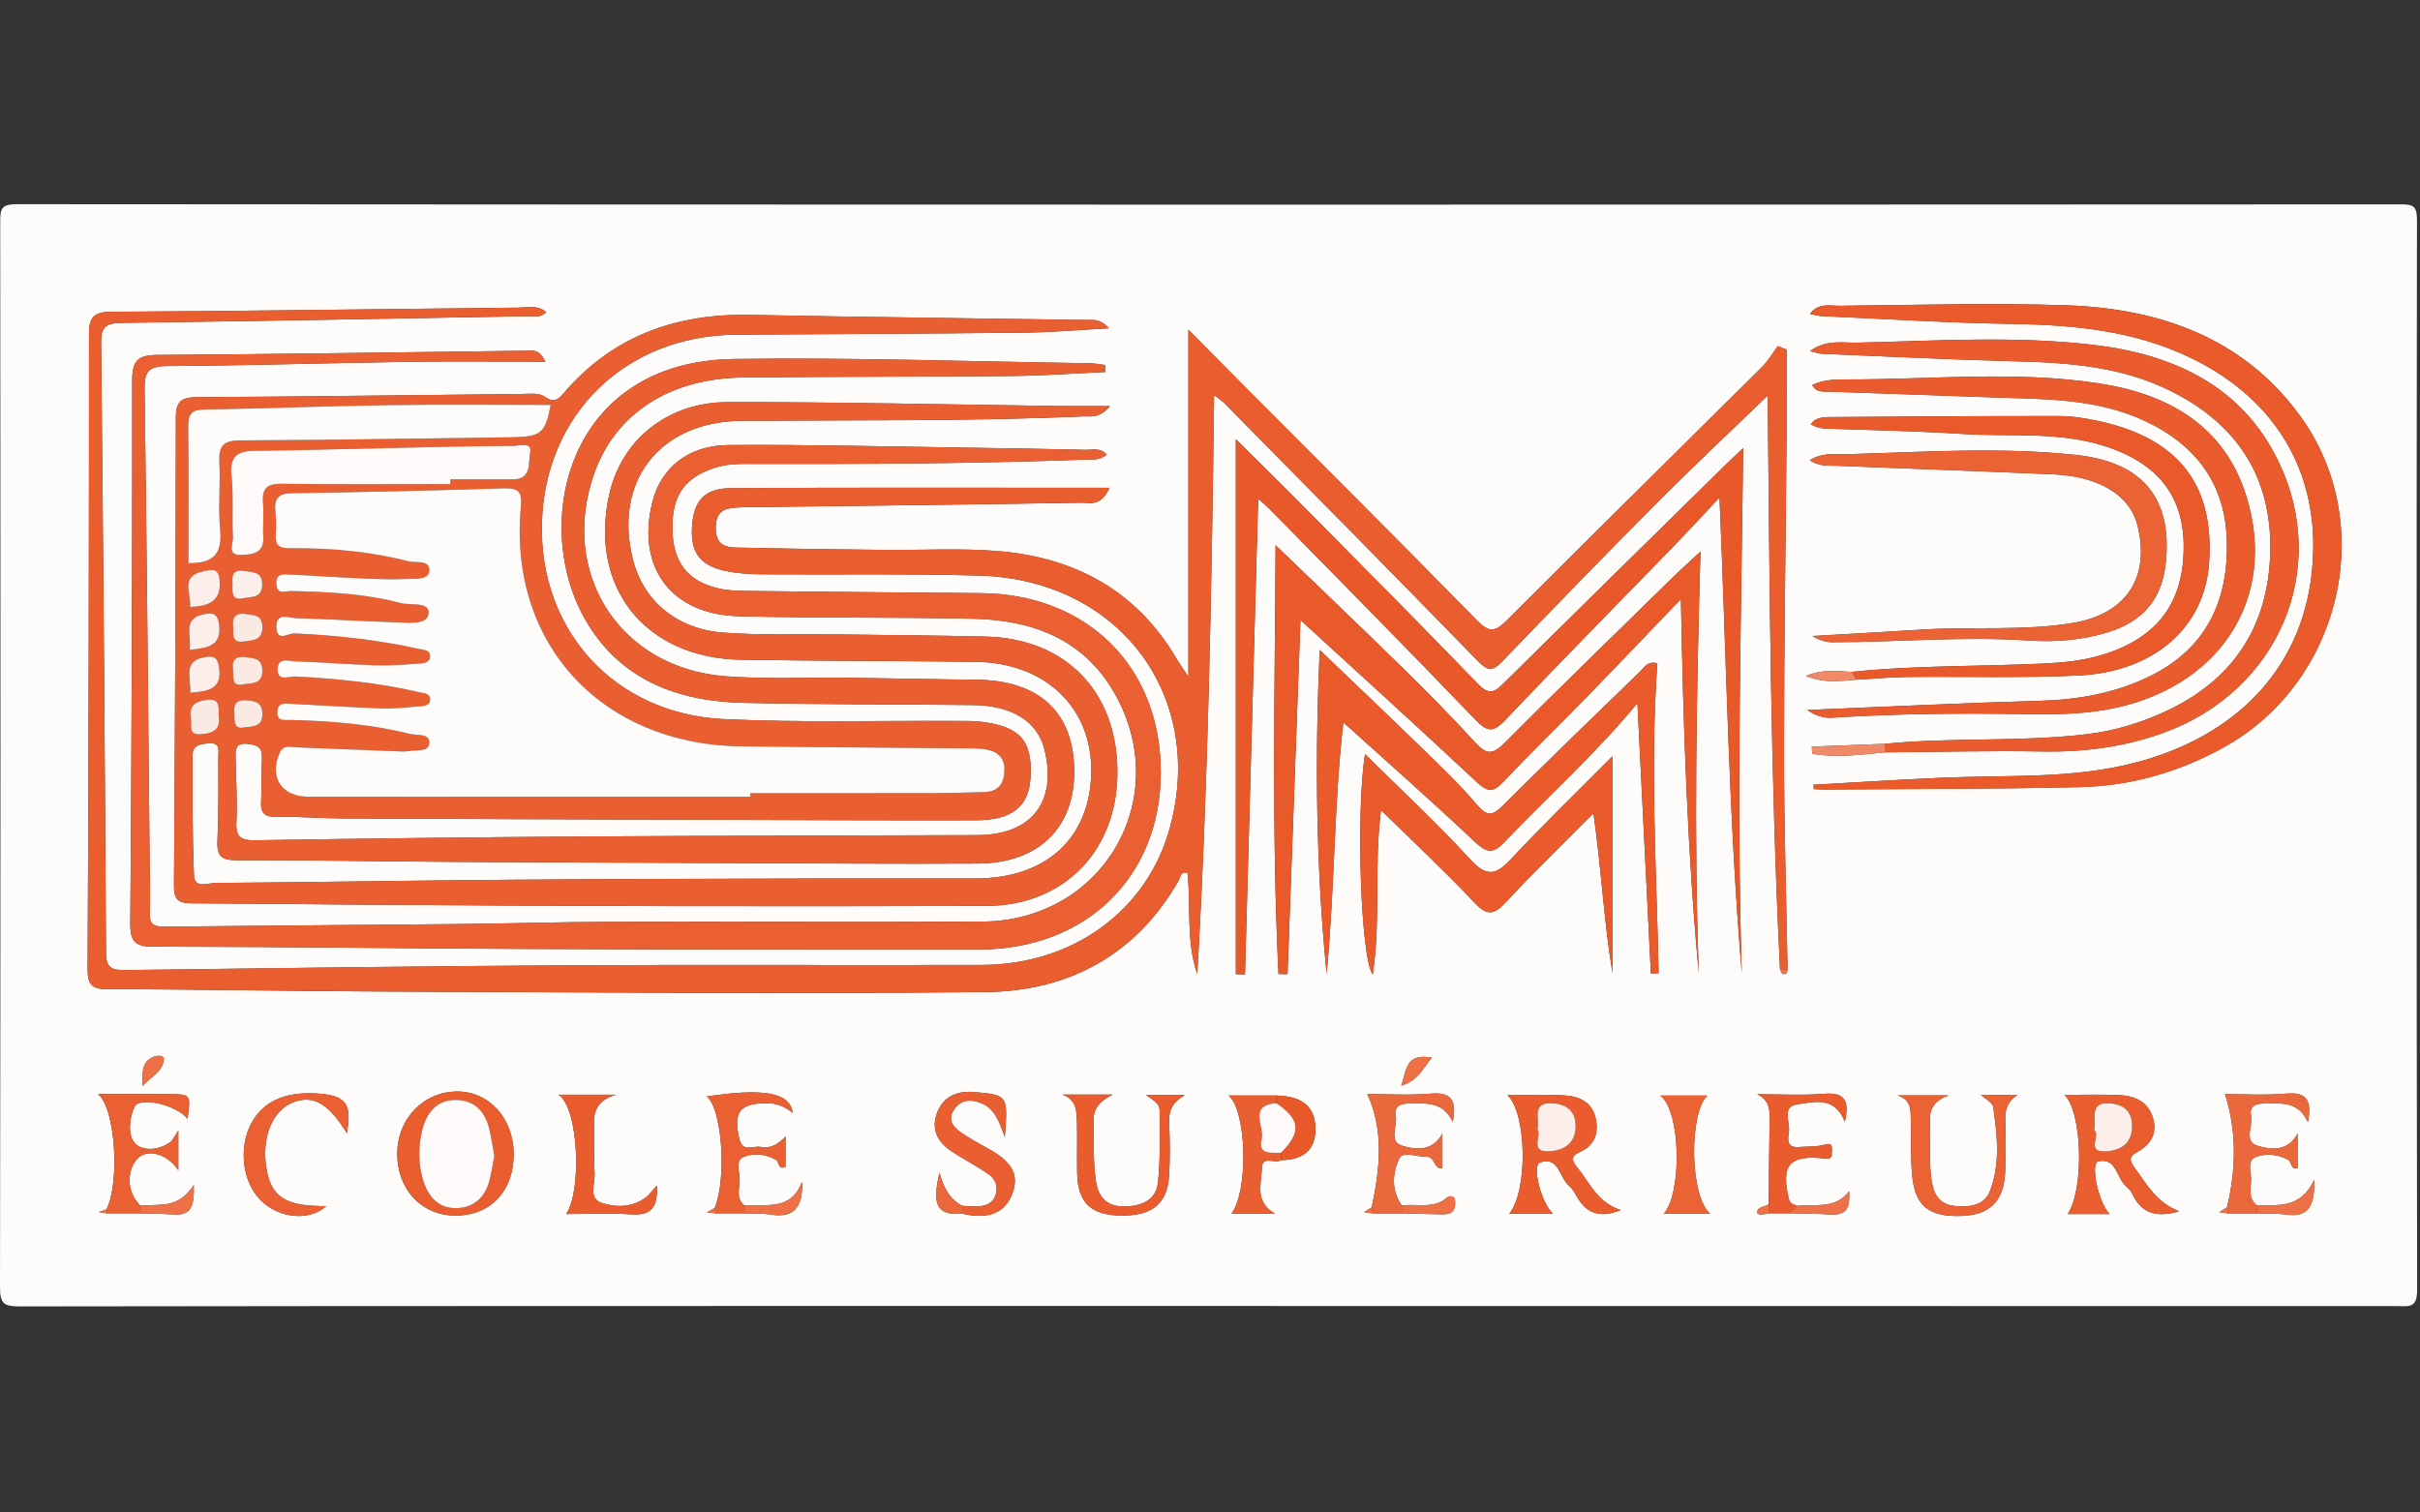 <?xml version="1.0" encoding="UTF-8"?>
<svg id="Calque_1" data-name="Calque 1" xmlns="http://www.w3.org/2000/svg" viewBox="0 0 1280 800">
  <rect x="0" y="0" width="1280" height="800" fill="#333333" stroke="none"/>
  <defs>
    <style>
      .cls-1 {
        fill: #fdfaf9;
      }

      .cls-1, .cls-2, .cls-3, .cls-4, .cls-5, .cls-6, .cls-7, .cls-8, .cls-9, .cls-10, .cls-11, .cls-12, .cls-13, .cls-14, .cls-15 {
        stroke-width: 0px;
      }

      .cls-2 {
        fill: #ea5f31;
      }

      .cls-3 {
        fill: #ea6032;
      }

      .cls-4 {
        fill: #fcefeb;
      }

      .cls-5 {
        fill: #fbe9e4;
      }

      .cls-6 {
        fill: #fefcfb;
      }

      .cls-7 {
        fill: #f08967;
      }

      .cls-8 {
        fill: #ed7047;
      }

      .cls-9 {
        fill: #ea5a2b;
      }

      .cls-10 {
        fill: #ea5c2d;
      }

      .cls-11 {
        fill: #ea5d2e;
      }

      .cls-12 {
        fill: #eb673c;
      }

      .cls-13 {
        fill: #e95929;
      }

      .cls-14 {
        fill: #e95828;
      }

      .cls-15 {
        fill: #eb6235;
      }
    </style>
  </defs>
  <path class="cls-6" d="m637.82,690.77c-209.08,0-418.17-.06-627.25.23-8.55.01-10.59-1.41-10.57-10.31C.34,492.95.29,305.2.12,117.46c0-6.77.33-9.46,8.79-9.46,420.3.3,840.6.29,1260.89.09,6.89,0,8.61,1.11,8.6,8.35-.26,188.59-.32,377.18.1,565.77.02,10.15-4.64,8.62-10.88,8.62-209.94-.07-419.87-.06-629.81-.06Zm37.21-111.32h-25.23c9.57,7.76,10.76,50.14,1.54,62.49h23.03c-11.08-6.36-7.1-15.98-6.91-24.22.16-6.79,6.98-1.94,10.13-4.08,11.59-.08,18.62-5.43,18.17-17.39-.48-12.87-9.51-16.46-20.73-16.8Zm270.94,62.3c7.54.19,15.1.21,22.63.63,9.38.52,9.79-5.24,9.48-12.35-7.39,9.91-17.99,6.52-27.24,7.84-1.92-.71-4.02-1.02-4.64-3.58-4.33-18.01.06-23.55,18.7-21.57,4.49.48,3.94-1.28,3.97-3.48.02-2.13.9-5.13-3.81-3.79-4.35,1.24-9.16.91-13.77,1.26-6.2.48-5.76-4.1-5.13-7.62.92-5.16-3.88-13.66,3.92-14.86,9-1.38,20.35-4.79,25.69,9.12,2.51-10.88.27-15.68-10.85-14.8-11.78.93-23.69.21-35.54.21,5.81,2.62,6.75,7.2,6.65,12.63-.29,15.19-.37,30.38-.53,45.57-2.11,1.48-6.32,1.3-5.99,4.4.17,1.64,4.05.94,6.3.39,3.39,0,6.77,0,10.16,0Zm-567.93-2.82c-1.37.77-2.74,1.54-4.11,2.31,1.55.18,3.11.36,4.66.54,5.06,0,10.12,0,15.18,0,4.63.19,9.34-.09,13.88.65,12.99,2.1,17.04-4.73,16.59-17.38-5.95,15.74-19.12,11.66-30.43,12.6-5.02-3.91-2.4-9.4-2.6-14.14-.17-3.94-2.32-9.72,2.08-11.56,5.34-2.23,11.63-1.56,17.15,1.47,1.84,1.01.91,5.62,5.06,3.77v-16.09c-3.75,4.06-7.9,6.59-13.23,5.53-3.9-.78-9.52,3.23-11.26-4.3-3.32-14.38.31-18.87,14.91-18.8,4.9.02,8.93,1.66,13.34,5.07-1.24-10.89-15.89-13.14-45.46-8.61,8.04,5.85,10.72,43.34,4.22,58.95Zm130.85-1.12c-5.91-3.23-9.56-8.4-11.99-17.57-3.11,13.97-3.51,23.12,12,21.7,11.42,2.66,22.03,1.41,26.6-10.7,4.84-12.84-4.48-19.17-14.29-24.51-4.08-2.22-8.11-4.57-12-7.11-4.57-2.97-8.37-6.9-4.76-12.5,3.36-5.21,8.43-6.11,14.51-3.65,6.67,2.69,9.26,8.6,12.5,17.96,1.72-21.98,1.74-22.19-15.91-23.81-8.64-.79-16.28,1.9-19.74,10.56-3.47,8.69-.19,15.74,7.42,20.72,6.37,4.16,13.13,7.73,19.42,12,3.73,2.53,5.48,6.41,3.96,11.1-1.37,4.25-4.84,5.74-8.82,6.05-2.94.23-5.92-.15-8.88-.26Zm217.26,4.01c5.09,0,10.17,0,15.26,0,7.16.16,14.33.34,21.49.48,3.18.06,6.05-.64,6.65-4.3.25-1.53.28-3.97-.61-4.63-2.64-1.97-4.32,1.02-6.37,2.07-6.76,3.47-14.11,1.27-21.13,2.17-5.66-8.01-4.98-17.17-1.31-24.88,1.91-4.02,9.41-.76,14.38-.91,4.69-.15,3.68,6.76,8.42,6.11v-18.4c-5.17,9.66-14.17,8.65-21.3,6.49-7.38-2.23-2.36-10.25-3.39-15.6-.91-4.73,1.66-6.72,6.57-6.73,8.92-.02,18.18-1.58,23.56,9.68,2.28-11.6-.85-15.78-11.56-14.91-11.81.96-23.76.22-33.6.22,9.01,19.69,6.54,39.73,2.35,59.9-1.36.86-2.71,1.72-4.07,2.59,1.56.22,3.11.44,4.67.65Zm467.65,0c5.08.17,10.22-.09,15.23.6,11.76,1.63,15.34-4.17,15.07-18.41-7.63,15.87-19.51,13.07-30.28,13.59-5.06-3.77-3.14-9.28-3.18-14.09-.04-3.96-2.26-9.69,2.43-11.5,5.43-2.09,11.76-1.57,17.24,1.48,1.9,1.06,1.04,5.46,4.99,4.28v-18.26c-5.15,9.77-14.21,8.65-21.31,6.49-7.33-2.23-2.35-10.26-3.36-15.62-.91-4.77,1.73-6.7,6.61-6.69,8.89.02,18.2-1.67,23.46,9.83,2.22-11.56-.6-15.99-11.45-15.07-11.81.99-23.77.23-32.42.23,6.37,19.79,5.86,39.69,1.11,59.9-1.36.86-2.71,1.72-4.07,2.59,1.56.22,3.11.44,4.67.65,5.09,0,10.17,0,15.26,0Zm-1119.51-.05c5.88.19,11.78.22,17.65.59,9.02.58,10.94-4.15,10.56-15.61-8.35,13.19-18.9,9.79-28.19,11.03-7.93-7.76-6.91-19.15-1.84-24.73,5.18-5.7,15.8-3.1,21.84,5.9v-20.95c-2.01,2.92-2.8,5.02-4.33,6.13-6.07,4.44-14.73,4.85-18.62.56-3.9-4.3-3.05-13.38-.18-19.33,2.75-5.68,23.14-.61,28,6.48,1.75-13,1.75-13.06-9.7-13.11-12.26-.06-24.52-.01-37.64-.01,9.25,7.35,11.63,46.53,4.52,60.93-1.39.48-2.78.96-4.17,1.44,1.45.23,2.9.45,4.35.68,5.91,0,11.82,0,17.73,0Zm905.08-286.38c-7.18-.27-14.49-1.79-24.24,2.15,10.59,4.12,18.69,2.55,26.7,1.99,8.9-.51,17.81-1.36,26.72-1.46,30.2-.32,60.45.61,90.59-.77,40.31-1.85,66.88-25.5,69.29-59.41,2.96-41.58-16.21-66.2-58.9-75.28-6.61-1.41-13.44-2.53-20.18-2.54-39.99-.06-79.98.2-119.97.53-3.95.03-8.45-.41-11.59,3.75,3.92,2.63,8.2,2.33,12.42,2.48,22.52.81,45.06,1.19,67.53,2.68,24.52,1.63,49.4-1.38,73.51,5.82,29.16,8.71,43.59,26.09,43.77,53.35.2,30.13-13.97,48.97-43.56,57.83-9.83,2.94-19.94,3.95-30.18,4.44-33.96,1.63-68.03.88-101.9,4.43Zm17.78,38.02c-12.95.5-25.89,1-38.84,1.49.08,1.27.15,2.55.23,3.82,12.84,2.18,25.73.47,38.62-.78,27.66-.21,55.33-.95,82.98-.46,21.98.39,43.32-2.37,63.88-9.76,60.91-21.89,88.7-86.26,61.19-143.5-19.42-40.41-56.06-56.89-97.88-61.81-41.43-4.88-83.31-2.12-124.98-1.17-7.72.18-16.37-1.85-24.96,4.48,3.26.74,4.79,1.34,6.34,1.4,34.41,1.41,68.82,3.12,103.25,4.01,27.82.72,55.12,2.83,80.67,15.42,35.61,17.54,54.04,45.86,53.15,85.3-.9,39.6-19.8,68.33-56.4,84.89-12.84,5.81-26.21,9.87-40.27,11.56-35.54,4.28-71.42,1.57-106.99,5.1Zm-55.65,119.19c.45.87.74,2.31,1.4,2.51,1.9.57,2.54-.78,2.58-2.48-.67-38.09-1.88-76.19-1.88-114.28,0-55.93.91-111.86,1.37-167.79.12-15.21.02-30.42.02-45.63-1.54-.62-3.09-1.24-4.63-1.86-2.79,3.72-5.18,7.86-8.45,11.11-44.9,44.62-90.04,88.99-134.76,133.78-6.04,6.05-9.24,7.05-15.77.38-39.53-40.37-79.58-80.25-119.44-120.3-10.33-10.38-20.63-20.78-33.37-33.62v183.56c-3.33-5.07-4.99-7.36-6.41-9.79-21.13-35.87-53.78-53.34-94.27-56.69-19.89-1.64-40.01-.41-60.02-.63-24.68-.27-49.36-.57-74.04-1.16-6.96-.17-15.19.98-15.28-10.31-.1-11.86,8.33-10.7,15.92-11.15,1.27-.08,2.56,0,3.83-.01,57.89-.72,115.79-1.37,173.68-2.33,4.25-.07,10.1,2.39,14.9-7.88-68.27,0-134.19-.21-200.11.17-13.89.08-19.56,6.41-20.65,19.22-1.22,14.45,3.75,21.69,17.86,24.62,6.19,1.29,12.65,1.69,19,1.74,38.33.29,76.69-.39,115,.67,73.94,2.04,119.96,63.47,100.77,133.47-11.95,43.61-51.02,72.34-99.42,72.49-73.27.22-146.54-.23-219.8.19-77.91.45-155.81,1.51-233.72,2.52-6.89.09-9.69-1.46-9.74-9.02-.63-107.64-1.46-215.28-2.59-322.91-.09-8.73,3.06-10.32,11.01-10.42,71.5-.92,142.99-2.23,214.48-3.52,3.1-.06,6.6,1.25,9.97-2.14-4.55-3.89-9.79-2.44-14.44-2.39-71.95.73-143.89,1.84-215.83,2.21-10.36.05-11.61,4.03-11.61,12.76.02,111.49-.16,222.97-.72,334.46-.05,9,2.29,11.07,11.15,11.08,48.53.02,97.07,1.05,145.6,1.23,106.06.4,212.12,1.37,318.17.28,43.91-.45,79.58-19.54,102.13-58.93,1.05-1.84,1.07-5.45,4.72-3.94,1.88,17.85-.85,35.93,5.16,53.38,5.79-101.52,7.6-203.05,8.9-306.29,2.99,2.35,4.38,3.22,5.49,4.34,44.74,45.37,89.58,90.65,134.01,136.33,5.21,5.35,7.73,5.59,12.8.31,27.38-28.46,54.89-56.82,82.76-84.81,18.71-18.79,38.08-36.91,57.74-55.89,1.04,101.33,1.49,202.42,6.52,303.4Zm-356.82-315.87c-.01-1.22-.03-2.44-.04-3.66-2.89-.33-5.78-.9-8.68-.94-62.57-.9-125.17-3.11-187.72-2.25-89,1.22-107.25,87.77-78.82,137.63,18.2,31.92,48.69,43.5,83.83,44.26,40.44.88,80.9.77,121.36,1.15,20.68.2,34.22,8.69,37.86,23.56,6.76,27.62-6.76,45.11-35.33,45.24-68.57.31-137.14.28-205.71.72-58.75.38-117.5,1.08-176.25,2.02-7.65.12-10.54-1.52-10.14-9.63.56-11.4-.23-22.86-.44-34.3-.07-4.07.04-7.68,6-7.11,4.83.46,8.22,1.46,7.97,7.31-.33,7.62-.05,15.26-.46,22.88-.3,5.62.97,8.48,7.55,8.39,11.89-.16,23.8.85,35.7.91,63.03.31,126.07.49,189.1.68,48.56.15,97.12.41,145.67.29,19.4-.05,28.16-7.42,28.97-22.94,1.02-19.37-5.79-26.89-26.76-29.23-4.21-.47-8.5-.33-12.76-.36-40.88-.23-81.83.95-122.63-.98-58-2.74-97.93-47-96.31-103.95,1.64-57.56,44.56-99.04,102.78-99.39,51.1-.3,102.2-.53,153.3-1.1,13.98-.16,27.94-1.43,43.83-2.29-4.9-5.44-8.91-4.32-12.42-4.38-59.17-.94-118.34-1.53-177.5-2.7-39.25-.78-72.76,11.26-98.59,41.53-3.26,3.83-5.37,4.95-10.19,1.6-2.99-2.08-8.2-1.32-12.4-1.28-57.04.56-114.09,1.37-171.13,1.68-8.09.04-11.28,1.95-11.29,10.53-.09,82.65-.45,165.31-1.01,247.96-.05,7.31,2.32,9.18,9.41,9.22,26.38.14,52.78.4,79.15.62,113.72.93,227.45,1.12,341.17.76,41.41-.13,69.24-29.63,69.28-70.65.04-42.44-27.17-70.75-69.4-71.8-26.38-.65-52.77-.81-79.16-1.16-20.01-.26-40.09.54-60.01-.97-24.47-1.85-41.94-16.77-47.49-37.88-10.95-41.68,13.64-73.86,57.47-74.15,60.03-.39,120.06.28,180.05-2.3,4.23-.18,9.08,1.2,14.66-5.49-10.43,0-18.3.09-26.16-.01-58.73-.75-117.46-2.17-176.19-2.06-31.83.06-55.97,20.01-62.43,48.35-11.24,49.25,18.62,87.12,69.7,87.9,41.3.63,82.61.65,123.91,1.1,37.08.41,61.94,24.41,61.21,58.81-.74,34.49-23.8,55.68-60.84,55.77-27.69.07-55.38-.06-83.06.03-54.94.17-109.88.25-164.82.68-51.51.4-103.02,1.3-154.53,1.69-3.92.03-11.05,3.19-11.34-3.98-.88-21.16-.8-42.36-.79-63.54,0-5.84,5.01-6.15,9.3-6.35,5.52-.25,4.37,4.12,4.37,7.21,0,14.83.21,29.69-.47,44.5-.35,7.72,1.85,10.1,9.87,10.09,36.61-.08,73.22.65,109.83.88,51.11.32,102.21.48,153.32.66,43.02.15,86.04.53,129.06.27,32.24-.19,51.24-18.82,51.09-49-.15-30.87-18.4-47.89-51.45-48.23-22.55-.23-45.1-.77-67.65-1.05-21.71-.27-43.52.82-65.13-.78-56.38-4.17-88.62-54.98-69.4-108,11.28-31.1,39.79-49.62,78.38-50.04,47.69-.52,95.4-.34,143.09-.81,16.22-.16,32.44-1.37,48.66-2.1Zm-296.28-5.43c-3.19-7.12-7.22-5.81-10.77-5.77-64.69.74-129.39,1.85-194.08,2.21-10.46.06-13.63,2.71-13.63,13.42.08,95.78-.27,191.56-1.01,287.33-.07,9.58,2.65,12.19,11.93,12.21,37.45.1,74.91.26,112.37.63,108.16,1.07,216.32.84,324.49.89,56.67.03,95.98-38.25,96.25-93.17.27-56.03-38.59-94.87-95.31-95.32-41.29-.33-82.57-.69-123.86-1.15-5.08-.06-10.31-.24-15.2-1.45-16.3-4.02-23.74-14.1-23.94-31.44-.2-17.85,6.5-27.17,22.69-32.35,6.68-2.14,13.43-1.98,20.22-1.96,57.89.13,115.78-.14,173.64-2.22,4.33-.16,9.02.74,13.26-2.66-3.72-4-7.68-2.47-11.15-2.56-21.7-.52-43.4-.89-65.1-1.19-41.28-.57-82.57-1.66-123.84-1.35-21.56.16-35.97,12.25-40.41,30.47-8.37,34.34,10.06,59.18,45.92,60.08,41.28,1.04,82.6.42,123.89,1.32,30.93.67,57.96,10.49,74.37,38.77,32.25,55.54-5.36,121.1-69.67,121.42-65.58.32-131.17-.05-196.76.13-26.38.07-52.75.91-79.13,1.17-52.36.52-104.73.82-157.09,1.39-5.58.06-7.59-1.9-7.33-7.37.32-6.77.13-13.56.06-20.34-.84-85.58-1.55-171.15-2.75-256.72-.13-9.43,2.34-12.05,11.98-12.11,42.55-.25,85.09-1.61,127.63-2.23,24.1-.35,48.2-.06,72.3-.06Zm632.88,323.28c-2.89-91.55-.35-183.14.73-277.59-4.93,4.69-7.39,6.95-9.77,9.3-38.78,38.13-77.58,76.23-116.26,114.45-4.61,4.55-7.7,7.79-14.03,1.24-30.98-32.08-62.45-63.7-93.81-95.41-11.38-11.51-22.97-22.82-34.47-34.23v282.94c1.61.02,3.22.04,4.84.06,2.31-83.32,4.62-166.64,6.98-251.54,2.77,2.47,4.35,3.72,5.75,5.15,36.29,36.99,72.77,73.8,108.64,111.19,6.42,6.69,9.49,7.94,16.42.6,29.17-30.86,59.06-61.04,88.61-91.53,8.31-8.58,16.39-17.37,24.58-26.07,3.71,85.15,4.75,168.34,11.79,251.44Zm-21.86-222.83c-6.9,6.42-10.97,10.03-14.85,13.84-29.74,29.14-59.63,58.13-89.02,87.61-6.03,6.05-9.42,5.9-15.03-.22-12.33-13.46-25.15-26.49-38.18-39.28-22.27-21.84-44.85-43.35-67.65-65.34-.35,75.41-2.16,151.15,1.54,226.81,1.59.03,3.19.06,4.78.09,2.37-64.88,4.74-129.75,6.84-187.31,29.38,26.9,61.53,56,93.17,85.63,5.72,5.35,8.69,5.73,14.12-.03,14.55-15.45,29.83-30.21,44.64-45.42,15.77-16.2,31.34-32.6,49.3-51.31,1.26,68.41,3.41,133.25,9.46,197.95-2.62-72.98-1.29-145.92.88-223.03Zm59.85,123.32c.02.76.04,1.51.05,2.27,1.85.09,3.69.27,5.54.25,45.1-.35,90.21-.23,135.29-1.27,27.16-.63,52.92-8.08,76.68-21.4,61.71-34.58,81.23-118.06,39.68-175.05-30.06-41.23-74.27-56.71-123.43-58.39-39.97-1.37-80.04-.13-120.06.25-5.14.05-11.23-1.72-15.7,4.29,2.47.46,4.48,1.09,6.51,1.18,33.56,1.48,67.11,3.6,100.69,4.13,32.65.51,64.48,3.54,94.36,18,47.14,22.81,70.12,64.56,63.58,116.08-6.17,48.66-39.71,83.91-92.59,97.86-33.38,8.81-67.54,6.61-101.47,8.04-23.06.98-46.09,2.48-69.13,3.75Zm-93.2-43.15c2.5,50.33,4.81,96.68,7.12,143.03,1.37-.07,2.73-.15,4.1-.22-1.12-54.73-4.58-109.45-.68-163.93-5.35-1.2-6.71,2.04-8.65,3.92-24.37,23.63-48.81,47.2-72.84,71.17-5.35,5.33-8.29,6.44-13.8-.07-8.74-10.33-18.6-19.77-28.32-29.24-18.1-17.63-36.44-35.02-54.99-52.8-2.51,56.89-2.05,114.09,3.69,171.3,4.33-46.31,4.03-92.85,8.84-133,21.87,19.75,46.07,41.04,69.5,63.14,6.42,6.05,9.65,6.52,15.86,0,22.47-23.62,46.92-45.33,70.17-73.29Zm89.84,3.6c7.75,5.27,12.56,4.1,16.96,3.84,31.89-1.87,63.8-2.16,95.72-1.68,15.35.23,30.59.35,45.79-2.37,58.87-10.55,90.5-57.96,73.94-112.32-11.59-38.06-41.8-54.63-78.14-60.22-43.9-6.75-88.36-2.02-132.57-2.08-6.4,0-12.93-.05-19.11,2.96,2.31,4.05,5.52,3.38,8.39,3.48,28.06,1.01,56.12,1.9,84.18,2.97,28.41,1.09,57.12.08,83.81,12.71,27.07,12.81,42.33,33.67,42.98,63.7.68,31.19-10.77,56.19-40.09,70.84-18.61,9.3-38.42,12.76-59.17,13.34-39.77,1.11-79.52,3.08-122.68,4.83Zm1.27-132.07c5.4,3.41,9.74,2.74,13.92,2.9,38.26,1.51,76.52,2.87,114.77,4.52,24.4,1.05,40.62,11.03,44.66,26.9,6.91,27.15-5.58,46.86-33.75,51.65-26.12,4.44-52.68,1.9-79,3.52-19.71,1.21-39.44,2.31-59.15,3.46,3.7,2.36,7.4,3.31,11.1,3.3,34.42-.1,68.79-3.22,103.25-.92,14.06.94,28.09-.15,41.69-4.29,19.17-5.82,29.07-17.91,30.95-37.53,3.19-33.25-12.15-52.53-47.42-56.32-40.71-4.38-81.62-1.46-122.44-.38-5.66.15-11.77-1.04-18.58,3.19Zm-226.73,185.02c17.64,17.33,34.1,32.62,49.42,48.95,6.82,7.26,10.41,6.44,16.68-.31,14.54-15.64,29.93-30.5,46.26-46.97,4.26,30.01,5.55,57.42,10.06,84.53v-114.67c-19.76,19.91-37.14,36.68-53.59,54.31-7.89,8.45-12.81,9.85-21.53.35-17.63-19.2-36.79-37-55.75-55.8-4.81,29.76-2.4,107.77,4.05,116.6,4.41-28.75.56-57.18,4.4-86.99Zm361.45,150.64c9.41,8.52,10.61,49.8,1.77,63.04,3.62,0,7.01,0,10.4,0,3.69,0,7.37,0,11.81,0-6.2-6.19-10.33-26.95-6.06-27.9,9.83-2.18,9.65,9.31,15.1,13.58,1.29,1.01,2.36,2.51,3.09,4,4.77,9.77,12.34,12.43,24.55,8.85-12.07-4.72-17-14.16-23.16-22.53-2.61-3.55-4.14-5.99,1.04-8.83,6.91-3.78,10.77-9.68,8.35-17.88-2.71-9.2-10.19-11.95-18.75-12.26-9.31-.34-18.64-.08-28.14-.08Zm-270.53,62.86c-6.61-6.51-11.1-25.63-6.84-27.1,10.14-3.5,10.24,8.25,15.52,12.47,1.59,1.27,2.7,3.27,3.72,5.11,4.85,8.76,11.62,12.37,23.46,7.59-12.3-4-16.3-14.26-22.79-22.31-2.69-3.34-4.42-5.92,1.29-8.45,7.63-3.38,10.03-9.93,8.26-17.86-1.88-8.44-8.65-11.48-16.08-12-10.12-.72-20.32-.18-30.57-.18,10.24,9.67,10.9,50.57.95,62.74h23.07Zm-549.68-31.21c.12-19.17-13.07-33.7-30.34-33.42-17.74.29-31.38,14.82-31.23,33.26.15,18.58,12.78,32.08,30.28,32.35,18.65.29,31.17-12.58,31.29-32.19Zm795.37-31.6h-19.25c2.56,2.37,6.09,4.05,6.41,6.19,2.22,15.06,3.89,30.5-1.82,44.96-2.91,7.36-11.07,8.42-18.73,7.53-7.56-.88-10.65-5.6-11.88-12.67-1.76-10.12-.43-20.26-1.03-30.37-.39-6.53.67-12.17,9.97-15.42h-27.05c7.48,2.33,6.92,8.18,7.01,13.77.16,9.71-.2,19.49.77,29.13,1.58,15.76,9.04,21.42,25.84,20.88,14.9-.48,22.47-7.62,23.26-22.79.48-9.28.35-18.61.06-27.91-.17-5.58,1.2-9.89,6.44-13.3Zm-505.16-.2c7.75,2.75,7.56,9.15,7.72,15.02.25,8.88-.09,17.77.12,26.66.36,15.46,7.2,22.03,22.88,22.32,16.62.3,24.86-6.23,25.74-21.24.54-9.28.47-18.63,0-27.92-.31-6.17,1.68-10.79,8.25-14.55h-20.44c3.16,2.38,7.17,3.89,7.18,8.22.01,12.67.47,25.43-.86,37.99-1.01,9.61-9.19,12.63-17.91,12.7-9.05.07-13.7-4.81-15-13.88-1.51-10.56-.93-21.1-1.17-31.65-.14-6.09,3.06-10.15,10.11-13.66h-26.62Zm-378.42,20.44c1.84-11.9,2.04-19.2-12.42-20.72-15.55-1.63-29.15,1.28-36.87,13.3-7.65,11.93-6.92,29.76,1.66,40.58,9.19,11.59,27.08,14.2,36.7,5.36-21.03.25-28.99-4.61-31.55-19.29-2.95-16.89,3.05-31.65,14.55-35.78,10.21-3.66,18.22.77,27.93,16.54Zm111.95-20.37c10.7,7.03,12.39,51.13,4,63.12,11.63,0,23.15-.6,34.58.17,10.91.74,13.96-4.36,13.43-15.24-2.55,2.76-4,4.89-5.96,6.35-7.11,5.31-15.66,5.31-23.17,2.85-7.37-2.42-3.42-10.3-3.82-15.74-.59-8,.17-16.09-.25-24.11-.39-7.55.49-14.06,11.54-17.4h-30.35Zm609.14,62.97c-11.13-9.53-11.08-53.99-1.46-62.52h-24.93c10.89,8.27,11.6,51.36,1.82,62.52h24.57Zm-147.24-82.61c-14.13-2.42-13.27,6.67-16.17,14.87,8.68-2.65,11.21-8.77,16.17-14.87Zm-681.9,15.02c4.22-4.69,10.63-7.55,11.25-14.17.2-2.15-3.55-1.98-5.15-1.39-7.35,2.73-6.01,9.5-6.11,15.56Z"/>
  <path class="cls-2" d="m584.68,196.74c-16.22.73-32.43,1.94-48.66,2.1-47.7.47-95.4.29-143.09.81-38.59.42-67.1,18.94-78.38,50.04-19.23,53.02,13.02,103.83,69.4,108,21.61,1.6,43.41.51,65.13.78,22.55.28,45.1.82,67.65,1.05,33.04.33,51.3,17.36,51.45,48.23.15,30.18-18.85,48.81-51.09,49-43.02.26-86.04-.12-129.06-.27-51.11-.18-102.21-.34-153.32-.66-36.61-.23-73.22-.96-109.83-.88-8.02.02-10.23-2.36-9.87-10.09.68-14.81.47-29.66.47-44.5,0-3.08,1.15-7.46-4.37-7.21-4.29.2-9.29.51-9.3,6.35,0,21.18-.09,42.38.79,63.54.3,7.18,7.43,4.01,11.34,3.98,51.51-.39,103.02-1.29,154.53-1.69,54.94-.43,109.88-.51,164.82-.68,27.69-.08,55.38.04,83.06-.03,37.04-.09,60.1-21.28,60.84-55.77.74-34.4-24.13-58.4-61.21-58.81-41.3-.46-82.61-.47-123.91-1.1-51.09-.78-80.95-38.66-69.7-87.9,6.47-28.34,30.6-48.29,62.43-48.35,58.73-.11,117.46,1.31,176.19,2.06,7.87.1,15.73.01,26.16.01-5.59,6.69-10.43,5.31-14.66,5.49-59.99,2.58-120.03,1.91-180.05,2.3-43.83.29-68.41,32.47-57.47,74.15,5.54,21.11,23.01,36.03,47.49,37.88,19.91,1.51,40,.7,60.01.97,26.39.35,52.78.5,79.16,1.16,42.23,1.05,69.44,29.37,69.4,71.8-.04,41.02-27.87,70.52-69.28,70.65-113.72.36-227.45.17-341.17-.76-26.37-.22-52.77-.48-79.15-.62-7.09-.04-9.46-1.91-9.41-9.22.57-82.65.92-165.3,1.01-247.96,0-8.58,3.2-10.48,11.29-10.53,57.04-.31,114.09-1.12,171.13-1.68,4.21-.04,9.42-.8,12.4,1.28,4.82,3.35,6.93,2.22,10.19-1.6,25.83-30.27,59.34-42.3,98.59-41.53,59.16,1.17,118.33,1.76,177.5,2.7,3.51.06,7.51-1.07,12.42,4.38-15.9.86-29.86,2.14-43.83,2.29-51.1.57-102.2.8-153.3,1.1-58.21.34-101.14,41.82-102.78,99.39-1.62,56.94,38.31,101.21,96.31,103.95,40.8,1.93,81.75.75,122.63.98,4.25.02,8.54-.11,12.76.36,20.98,2.34,27.78,9.86,26.76,29.23-.82,15.52-9.57,22.89-28.97,22.94-48.56.12-97.11-.14-145.67-.29-63.03-.19-126.07-.37-189.1-.68-11.9-.06-23.81-1.07-35.7-.91-6.58.09-7.86-2.77-7.55-8.39.41-7.61.14-15.26.46-22.88.25-5.85-3.15-6.85-7.97-7.31-5.96-.57-6.07,3.03-6,7.11.2,11.44,1,22.9.44,34.3-.4,8.11,2.49,9.76,10.14,9.63,58.75-.94,117.5-1.64,176.25-2.02,68.57-.44,137.14-.41,205.71-.72,28.56-.13,42.08-17.61,35.33-45.24-3.64-14.86-17.18-23.36-37.86-23.56-40.45-.39-80.91-.27-121.36-1.15-35.15-.76-65.63-12.35-83.83-44.26-28.43-49.86-10.18-136.4,78.82-137.63,62.55-.86,125.14,1.36,187.72,2.25,2.9.04,5.79.61,8.68.94.01,1.22.03,2.44.04,3.66Zm-187.76,224.66c0-.63,0-1.26,0-1.89,32.35,0,64.7.04,97.05-.03,8.93-.02,17.86-.28,26.79-.56,7.47-.23,10.4-4.67,10.54-11.61.14-6.82-3.93-9.96-9.99-10.97-3.33-.56-6.78-.48-10.18-.52-39.59-.36-79.18-.61-118.76-1.05-74.09-.82-123.58-54.3-116.85-126.63.73-7.86-.95-10.13-9.05-9.86-37.41,1.23-74.84,2.01-112.27,2.59-6.84.11-9.12,2.7-8.56,9.08.37,4.21.56,8.49.25,12.69-.47,6.27,2.13,7.41,8.15,7.35,20.88-.19,41.64,1.7,61.94,6.85,4.04,1.02,11.47-.89,11.11,5.01-.31,5.04-7.55,4.17-11.91,4.37-8.06.37-16.16.04-24.23-.31-12.32-.54-24.62-1.45-36.94-1.97-3.55-.15-8.25-1.19-7.79,5.12.42,5.75,4.78,3.5,7.68,3.56,19.59.39,39.15,1.34,58.17,6.36,5.24,1.38,15.28-.98,14.64,5.58-.59,6.11-10.57,4.76-16.61,4.6-17.85-.46-35.68-1.77-53.53-2.2-3.68-.09-10.57-3.47-10.34,4.81.23,8.01,6.26,3.09,9.48,3.24,22.13,1.03,44.07,3.39,65.71,8.19,2.38.53,5.86.46,6.06,3.48.27,4.16-3.88,4.12-6.52,4.33-7.61.62-15.28,1.09-22.91.85-14.02-.44-28.02-1.61-42.04-2.09-3.3-.11-8.8-2.13-9.13,3.68-.42,7.44,5.69,4.15,9.32,4.34,22.11,1.16,44.09,3.31,65.69,8.38,2.29.54,5.68.42,5.64,3.8-.04,3.42-3.48,3.42-5.77,3.63-6.75.62-13.56,1.28-20.31,1.05-15.72-.53-31.43-1.57-47.14-2.39-3.36-.18-7.28-.99-7.59,4.09-.33,5.39,3.69,4.38,7.07,4.46,21.29.49,42.44,2.27,63.2,7.38,3.83.94,10.3-.44,10.11,4.7-.18,5-6.7,3.57-10.61,4.31-2.47.47-5.1.21-7.65.11-17.43-.66-34.85-1.39-52.27-2.04-3.19-.12-6.66-1.56-8.62,2.91-5.73,13.04,1.05,23.25,15.34,23.23,77.88-.07,155.76-.03,233.65-.03Zm-297.24-123.55c13.24.31,18-5.08,16.76-17.61-1.17-11.74.21-23.71-.4-35.54-.44-8.46,1.67-11.74,11.09-11.76,47.63-.13,95.25-1.08,142.88-1.64,16.23-.19,18.31-1.86,21.27-17.1-28.11,0-56.57-.33-85.03.09-32.73.48-65.45,1.81-98.18,2.31-6.89.11-8.58,2.6-8.5,8.96.28,24.11.11,48.23.11,72.3Zm138.54-41.79c0-.84,0-1.67,0-2.51,11.05,0,22.1,0,33.14,0,10.03,0,8.01-8.94,9.04-14.01,1.22-6.01-5.56-3.73-8.42-3.71-23.36.11-46.72.75-70.09,1.25-22.1.47-44.19,1.18-66.29,1.35-9.06.07-14.31,1.97-13.17,12.85,1.14,10.9.18,21.99.78,32.97.18,3.26-3.41,9.56,4.28,9.28,5.95-.21,12.3-.71,11.77-9.57-.35-5.9.34-11.88-.15-17.76-.63-7.54,1.82-10.42,9.9-10.3,29.73.42,59.47.17,89.21.17Zm-137.66,110.36c9.58-.77,17.11-1.78,15.27-13.68-.85-5.5-3.21-5.88-7.5-5.16-12.02,2.04-7.07,10.91-7.78,18.83Zm-.03-45.42c10.32-.24,16.85-3.27,15.57-14.76-.72-6.41-4.96-4.76-8.37-4.1-12.84,2.47-6.43,11.82-7.21,18.86Zm-.3,22.77c9.85-1.04,17.39-2.17,15.59-13.97-.87-5.72-3.74-5.65-7.73-4.95-12.02,2.13-6.48,11.21-7.86,18.92Zm15.42,34.61c.16-4.92.42-9.1-6.39-8.22-6.15.79-9.44,3.3-8.28,9.82.64,3.59-1.93,9.04,5.74,8.39,6.96-.59,10.18-3.42,8.92-9.99Zm7.67-46.91c.08,4.34-.64,8.74,5.46,7.87,4.89-.69,10.33-.45,10-8.1-.27-6.25-4.55-5.8-8.68-6.44-6.1-.94-7.29,2.29-6.78,6.66Zm.63,45.33c.15,4.44-.65,9.12,5.36,8.02,4.08-.75,9.55-.06,9.46-7.16-.08-5.66-3.03-6.73-7.82-7.21-5.84-.58-7.52,1.99-7.01,6.36Zm-.79-23.81c.42,5.29-.9,10.29,5.35,9.08,4.4-.86,10.66.21,10.24-7.79-.32-6.01-4.24-6.06-8.55-6.66-5.96-.83-7.47,2.04-7.04,5.38Zm-.15-43.47c-.21,4.19-.29,8.28,5.75,6.93,4.23-.94,9.77.09,9.92-7.09.15-7.1-4.91-6.58-9.43-7.36-6.81-1.18-6.5,3.23-6.24,7.51Z"/>
  <path class="cls-11" d="m941.5,512.61c-5.03-100.98-5.48-202.07-6.52-303.4-19.66,18.98-39.04,37.11-57.74,55.89-27.87,27.99-55.38,56.34-82.76,84.81-5.07,5.27-7.6,5.04-12.8-.31-44.43-45.67-89.27-90.95-134.01-136.33-1.11-1.13-2.5-1.99-5.49-4.34-1.3,103.24-3.12,204.77-8.9,306.29-6.01-17.44-3.28-35.53-5.16-53.38-3.65-1.5-3.67,2.1-4.72,3.94-22.55,39.39-58.22,58.48-102.13,58.93-106.04,1.09-212.11.11-318.17-.28-48.53-.18-97.07-1.2-145.6-1.23-8.86,0-11.2-2.07-11.15-11.08.56-111.48.74-222.97.72-334.46,0-8.74,1.26-12.71,11.61-12.76,71.95-.37,143.89-1.48,215.83-2.21,4.66-.05,9.89-1.5,14.44,2.39-3.36,3.39-6.86,2.09-9.97,2.14-71.49,1.29-142.98,2.6-214.48,3.52-7.96.1-11.11,1.68-11.01,10.42,1.13,107.63,1.96,215.27,2.59,322.91.04,7.56,2.85,9.11,9.74,9.02,77.9-1.01,155.81-2.08,233.72-2.52,73.27-.42,146.54.03,219.8-.19,48.41-.15,87.47-28.88,99.42-72.49,19.19-70-26.82-131.43-100.77-133.47-38.31-1.06-76.66-.38-115-.67-6.34-.05-12.81-.45-19-1.74-14.12-2.93-19.09-10.17-17.86-24.62,1.09-12.82,6.76-19.14,20.65-19.22,65.92-.38,131.84-.17,200.11-.17-4.8,10.27-10.65,7.81-14.9,7.88-57.89.96-115.78,1.61-173.68,2.33-1.28.02-2.56-.06-3.83.01-7.59.45-16.01-.71-15.92,11.15.09,11.29,8.32,10.15,15.28,10.31,24.67.59,49.36.88,74.04,1.16,20.01.22,40.14-1.01,60.02.63,40.49,3.34,73.15,20.82,94.27,56.69,1.43,2.42,3.08,4.72,6.41,9.79v-183.56c12.74,12.84,23.04,23.25,33.37,33.62,39.87,40.05,79.91,79.93,119.44,120.3,6.53,6.67,9.73,5.67,15.77-.38,44.72-44.79,89.86-89.16,134.76-133.78,3.27-3.25,5.65-7.38,8.45-11.11,1.54.62,3.09,1.24,4.63,1.86,0,15.21.11,30.42-.02,45.63-.46,55.93-1.37,111.86-1.37,167.79,0,38.09,1.21,76.19,1.88,114.28-1.33-.01-2.65-.02-3.98-.03Z"/>
  <path class="cls-3" d="m288.4,191.31c-24.1,0-48.21-.29-72.3.06-42.55.62-85.09,1.97-127.63,2.23-9.64.06-12.12,2.67-11.98,12.11,1.19,85.57,1.91,171.15,2.75,256.72.07,6.78.26,13.57-.06,20.34-.26,5.47,1.75,7.43,7.33,7.37,52.36-.57,104.73-.87,157.09-1.39,26.38-.26,52.75-1.1,79.13-1.17,65.59-.18,131.17.19,196.76-.13,64.3-.31,101.91-65.87,69.67-121.42-16.42-28.28-43.44-38.09-74.37-38.77-41.29-.9-82.61-.27-123.89-1.32-35.85-.9-54.29-25.74-45.92-60.08,4.44-18.22,18.85-30.3,40.41-30.47,41.27-.31,82.56.78,123.84,1.35,21.7.3,43.4.67,65.1,1.19,3.47.08,7.44-1.45,11.15,2.56-4.24,3.4-8.93,2.51-13.26,2.66-57.86,2.08-115.75,2.35-173.64,2.22-6.79-.02-13.55-.18-20.22,1.96-16.19,5.19-22.89,14.51-22.69,32.35.2,17.34,7.64,27.42,23.94,31.44,4.89,1.21,10.12,1.39,15.2,1.45,41.28.47,82.57.82,123.86,1.15,56.73.45,95.59,39.28,95.31,95.32-.27,54.93-39.58,93.21-96.25,93.17-108.16-.06-216.33.17-324.49-.89-37.45-.37-74.91-.53-112.37-.63-9.28-.03-12-2.63-11.93-12.21.73-95.77,1.09-191.55,1.01-287.33,0-10.71,3.16-13.36,13.63-13.42,64.7-.36,129.39-1.47,194.08-2.21,3.55-.04,7.59-1.34,10.77,5.77Z"/>
  <path class="cls-14" d="m921.28,514.59c-7.04-83.1-8.08-166.29-11.79-251.44-8.19,8.7-16.26,17.5-24.58,26.07-29.56,30.49-59.45,60.67-88.61,91.53-6.94,7.34-10,6.09-16.42-.6-35.87-37.39-72.35-74.2-108.64-111.19-1.4-1.43-2.98-2.68-5.75-5.15-2.36,84.89-4.67,168.22-6.98,251.54-1.61-.02-3.22-.04-4.84-.06V232.34c11.5,11.41,23.08,22.72,34.47,34.23,31.37,31.71,62.83,63.33,93.81,95.41,6.33,6.55,9.42,3.31,14.03-1.24,38.68-38.23,77.48-76.32,116.26-114.45,2.38-2.34,4.84-4.61,9.77-9.3-1.08,94.45-3.62,186.04-.73,277.59Z"/>
  <path class="cls-13" d="m899.42,291.77c-2.17,77.11-3.5,150.05-.88,223.03-6.04-64.7-8.2-129.55-9.46-197.95-17.96,18.72-33.53,35.12-49.3,51.31-14.81,15.21-30.09,29.97-44.64,45.42-5.43,5.76-8.4,5.38-14.12.03-31.64-29.63-63.79-58.73-93.17-85.63-2.1,57.55-4.47,122.43-6.84,187.31-1.59-.03-3.19-.06-4.78-.09-3.7-75.66-1.9-151.4-1.54-226.81,22.8,21.99,45.39,43.5,67.65,65.34,13.04,12.79,25.85,25.82,38.18,39.28,5.61,6.12,9,6.26,15.03.22,29.39-29.48,59.28-58.48,89.02-87.61,3.88-3.8,7.95-7.42,14.85-13.84Z"/>
  <path class="cls-9" d="m959.27,415.09c23.04-1.27,46.08-2.78,69.13-3.75,33.93-1.44,68.09.77,101.47-8.04,52.88-13.95,86.41-49.2,92.59-97.86,6.53-51.51-16.44-93.26-63.58-116.08-29.88-14.46-61.71-17.49-94.36-18-33.58-.52-67.13-2.64-100.69-4.13-2.03-.09-4.04-.72-6.51-1.18,4.47-6.01,10.56-4.24,15.7-4.29,40.02-.38,80.09-1.62,120.06-.25,49.16,1.69,93.37,17.16,123.43,58.39,41.55,56.99,22.03,140.47-39.68,175.05-23.76,13.31-49.51,20.77-76.68,21.4-45.08,1.04-90.19.92-135.29,1.27-1.84.01-3.69-.16-5.54-.25-.02-.76-.04-1.51-.05-2.27Z"/>
  <path class="cls-10" d="m997.15,393.41c35.58-3.53,71.45-.82,106.99-5.1,14.05-1.69,27.43-5.75,40.27-11.56,36.6-16.55,55.5-45.29,56.4-84.89.9-39.44-17.53-67.76-53.15-85.3-25.55-12.59-52.85-14.69-80.67-15.42-34.43-.9-68.84-2.6-103.25-4.01-1.55-.06-3.08-.66-6.34-1.4,8.58-6.34,17.24-4.31,24.96-4.48,41.67-.95,83.54-3.71,124.98,1.17,41.81,4.92,78.46,21.41,97.88,61.81,27.5,57.24-.29,121.61-61.19,143.5-20.56,7.39-41.9,10.15-63.88,9.76-27.65-.49-55.32.25-82.98.46,0-1.51,0-3.03,0-4.54Z"/>
  <path class="cls-9" d="m866.08,371.93c-23.25,27.96-47.7,49.67-70.17,73.29-6.21,6.53-9.44,6.06-15.86,0-23.42-22.11-47.63-43.39-69.5-63.14-4.81,40.15-4.51,86.69-8.84,133-5.75-57.21-6.21-114.4-3.69-171.3,18.55,17.78,36.89,35.17,54.99,52.8,9.72,9.47,19.58,18.9,28.32,29.24,5.5,6.51,8.45,5.41,13.8.07,24.04-23.96,48.48-47.53,72.84-71.17,1.94-1.88,3.3-5.12,8.65-3.92-3.9,54.48-.44,109.2.68,163.93-1.37.07-2.73.15-4.1.22-2.31-46.35-4.61-92.7-7.12-143.03Z"/>
  <path class="cls-10" d="m955.92,375.53c43.16-1.75,82.91-3.72,122.68-4.83,20.75-.58,40.56-4.04,59.17-13.34,29.32-14.65,40.77-39.66,40.09-70.84-.65-30.03-15.9-50.89-42.98-63.7-26.7-12.63-55.4-11.62-83.81-12.71-28.06-1.07-56.12-1.96-84.18-2.97-2.87-.1-6.09.57-8.39-3.48,6.18-3.02,12.71-2.97,19.11-2.96,44.22.06,88.67-4.67,132.57,2.08,36.34,5.59,66.55,22.16,78.14,60.22,16.56,54.36-15.07,101.77-73.94,112.32-15.2,2.72-30.44,2.61-45.79,2.37-31.91-.48-63.83-.19-95.72,1.68-4.4.26-9.21,1.43-16.96-3.84Z"/>
  <path class="cls-13" d="m979.37,355.39c33.88-3.54,67.94-2.8,101.9-4.43,10.24-.49,20.35-1.5,30.18-4.44,29.59-8.85,43.76-27.7,43.56-57.83-.18-27.27-14.61-44.65-43.77-53.35-24.11-7.2-48.99-4.19-73.51-5.82-22.47-1.49-45.02-1.87-67.53-2.68-4.22-.15-8.49.15-12.42-2.48,3.14-4.16,7.64-3.72,11.59-3.75,39.99-.33,79.98-.58,119.97-.53,6.73,0,13.56,1.13,20.18,2.54,42.69,9.08,61.86,33.7,58.9,75.28-2.42,33.91-28.99,57.55-69.29,59.41-30.14,1.39-60.39.45-90.59.77-8.91.09-17.81.95-26.72,1.46-.82-1.38-1.64-2.76-2.46-4.15Z"/>
  <path class="cls-15" d="m957.19,243.46c6.81-4.23,12.92-3.04,18.58-3.19,40.82-1.08,81.73-4,122.44.38,35.27,3.79,50.61,23.07,47.42,56.32-1.88,19.62-11.78,31.7-30.95,37.53-13.6,4.13-27.63,5.22-41.69,4.29-34.46-2.29-68.84.82-103.25.92-3.7.01-7.4-.94-11.1-3.3,19.72-1.15,39.44-2.24,59.15-3.46,26.32-1.62,52.88.92,79-3.52,28.17-4.79,40.66-24.5,33.75-51.65-4.04-15.87-20.26-25.85-44.66-26.9-38.25-1.65-76.51-3.01-114.77-4.52-4.18-.17-8.52.5-13.92-2.9Z"/>
  <path class="cls-9" d="m730.46,428.48c-3.84,29.8.02,58.23-4.4,86.99-6.45-8.83-8.86-86.84-4.05-116.6,18.96,18.8,38.12,36.6,55.75,55.8,8.72,9.5,13.65,8.11,21.53-.35,16.45-17.63,33.83-34.4,53.59-54.31v114.67c-4.51-27.12-5.8-54.52-10.06-84.53-16.33,16.47-31.72,31.33-46.26,46.97-6.27,6.74-9.87,7.57-16.68.31-15.33-16.33-31.78-31.62-49.42-48.95Z"/>
  <path class="cls-11" d="m1091.91,579.11c9.5,0,18.83-.26,28.14.08,8.55.31,16.03,3.05,18.75,12.26,2.42,8.2-1.44,14.1-8.35,17.88-5.18,2.83-3.65,5.28-1.04,8.83,6.16,8.37,11.08,17.81,23.16,22.53-12.21,3.58-19.78.92-24.55-8.85-.73-1.49-1.79-2.99-3.09-4-5.45-4.27-5.27-15.76-15.1-13.58-4.26.95-.14,21.71,6.06,27.9-4.44,0-8.12,0-11.81,0-3.39,0-6.78,0-10.4,0,8.84-13.24,7.64-54.53-1.77-63.04Zm15.8,18.73c3.64,2.38-4.72,11.65,5.95,11.15,7.8-.37,14.04-4.02,14.05-13.21.01-7.63-3.98-11.62-11.66-12.18-11.36-.83-7.05,7.71-8.34,14.24Z"/>
  <path class="cls-10" d="m821.38,641.97h-23.07c9.95-12.16,9.29-53.06-.95-62.74,10.24,0,20.45-.54,30.57.18,7.43.53,14.2,3.56,16.08,12,1.77,7.93-.64,14.48-8.26,17.86-5.71,2.53-3.98,5.11-1.29,8.45,6.49,8.05,10.49,18.32,22.79,22.31-11.84,4.78-18.61,1.16-23.46-7.59-1.02-1.84-2.13-3.84-3.72-5.11-5.28-4.22-5.38-15.97-15.52-12.47-4.26,1.47.22,20.59,6.84,27.1Zm-8.18-44.81c2.3,3.6-4.19,12.04,5.6,11.8,8.18-.2,14.85-4.16,14.55-13.82-.23-7.49-4.74-11.16-12.19-11.57-11.28-.62-6.67,7.9-7.96,13.59Z"/>
  <path class="cls-11" d="m271.7,610.76c-.12,19.61-12.64,32.48-31.29,32.19-17.5-.28-30.13-13.77-30.28-32.35-.15-18.44,13.49-32.97,31.23-33.26,17.27-.28,30.46,14.24,30.34,33.42Zm-10.23.7c-.87-4.7-1.52-9.73-2.75-14.62-2.32-9.2-8.06-15.11-17.94-15.02-10.15.09-15.29,7.15-17.42,15.86-2.12,8.65-2.18,17.69.4,26.4,2.48,8.36,7.7,14.83,16.86,14.96,9.47.14,15.91-5.34,18.29-14.73,1.03-4.07,1.65-8.24,2.56-12.85Z"/>
  <path class="cls-15" d="m1067.07,579.15c-5.24,3.42-6.61,7.72-6.44,13.3.28,9.29.42,18.63-.06,27.91-.79,15.17-8.36,22.32-23.26,22.79-16.79.54-24.26-5.12-25.84-20.88-.97-9.64-.6-19.41-.77-29.13-.09-5.58.46-11.44-7.01-13.77h27.05c-9.3,3.25-10.36,8.89-9.97,15.42.6,10.1-.72,20.25,1.03,30.37,1.23,7.08,4.31,11.79,11.88,12.67,7.66.89,15.83-.17,18.73-7.53,5.71-14.47,4.04-29.9,1.82-44.96-.32-2.15-3.85-3.83-6.41-6.19h19.25Z"/>
  <path class="cls-3" d="m56.38,639.66c7.11-14.39,4.74-53.57-4.52-60.93,13.12,0,25.38-.05,37.64.01,11.45.06,11.45.11,9.7,13.11-4.86-7.09-25.25-12.16-28-6.48-2.87,5.95-3.72,15.03.18,19.33,3.89,4.29,12.55,3.88,18.62-.56,1.52-1.11,2.32-3.21,4.33-6.13v20.95c-6.04-9-16.66-11.6-21.84-5.9-5.08,5.59-6.09,16.97,1.84,24.73,0,1.33-.02,2.66-.02,3.99h-17.73c.03-.71-.03-1.42-.19-2.12Z"/>
  <path class="cls-12" d="m1177.95,638.58c4.75-20.21,5.25-40.11-1.11-59.9,8.65,0,20.61.77,32.42-.23,10.85-.91,13.67,3.51,11.45,15.07-5.26-11.5-14.57-9.81-23.46-9.83-4.88-.01-7.52,1.92-6.61,6.69,1.02,5.36-3.97,13.39,3.36,15.62,7.1,2.16,16.16,3.28,21.31-6.49,0,6.09,0,12.17,0,18.27-3.94,1.16-3.08-3.24-4.98-4.3-5.49-3.06-11.81-3.58-17.24-1.48-4.69,1.81-2.47,7.54-2.43,11.5.04,4.81-1.87,10.32,3.18,14.09,0,1.41-.02,2.81-.03,4.22h-15.26c-.2-1.08-.4-2.16-.6-3.24Z"/>
  <path class="cls-12" d="m741.42,641.82c-5.09,0-10.17,0-15.26,0-.2-1.08-.4-2.16-.6-3.24,4.2-20.17,6.66-40.21-2.35-59.9,9.84,0,21.79.74,33.6-.22,10.71-.87,13.84,3.3,11.56,14.91-5.38-11.25-14.64-9.69-23.56-9.68-4.91,0-7.48,2-6.57,6.73,1.03,5.35-3.99,13.37,3.39,15.6,7.12,2.16,16.13,3.17,21.3-6.49v18.4c-4.74.65-3.73-6.26-8.42-6.11-4.97.16-12.47-3.1-14.38.91-3.67,7.71-4.36,16.87,1.31,24.88,0,1.41-.02,2.81-.03,4.22Z"/>
  <path class="cls-10" d="m561.91,578.95h26.62c-7.06,3.51-10.25,7.57-10.11,13.66.24,10.55-.34,21.1,1.17,31.65,1.3,9.08,5.95,13.95,15,13.88,8.72-.07,16.9-3.08,17.91-12.7,1.32-12.56.87-25.32.86-37.99,0-4.33-4.02-5.84-7.18-8.22h20.44c-6.57,3.76-8.56,8.38-8.25,14.55.46,9.29.54,18.64,0,27.92-.87,15.01-9.11,21.55-25.74,21.24-15.68-.29-22.52-6.86-22.88-22.32-.2-8.88.13-17.78-.12-26.66-.16-5.87.03-12.27-7.72-15.02Z"/>
  <path class="cls-2" d="m508.9,637.81c2.96.11,5.95.49,8.88.26,3.98-.31,7.45-1.8,8.82-6.05,1.52-4.69-.23-8.56-3.96-11.1-6.29-4.27-13.05-7.84-19.42-12-7.61-4.97-10.89-12.03-7.42-20.72,3.46-8.66,11.11-11.35,19.74-10.56,17.65,1.62,17.63,1.82,15.91,23.81-3.24-9.36-5.83-15.27-12.5-17.96-6.08-2.45-11.15-1.56-14.51,3.65-3.61,5.6.19,9.53,4.76,12.5,3.9,2.53,7.92,4.88,12,7.11,9.81,5.33,19.13,11.67,14.29,24.51-4.57,12.1-15.18,13.36-26.6,10.7v-4.13Z"/>
  <path class="cls-3" d="m393.78,641.78c-5.06,0-10.12,0-15.18,0-.18-.95-.37-1.9-.55-2.85,6.5-15.6,3.81-53.1-4.22-58.95,29.56-4.53,44.22-2.28,45.46,8.61-4.41-3.41-8.45-5.05-13.34-5.07-14.6-.07-18.23,4.42-14.91,18.8,1.74,7.53,7.35,3.52,11.26,4.3,5.33,1.06,9.48-1.46,13.23-5.53v16.09c-4.15,1.86-3.22-2.75-5.06-3.77-5.51-3.03-11.81-3.7-17.15-1.47-4.41,1.85-2.25,7.63-2.08,11.56.2,4.74-2.42,10.22,2.6,14.14l-.04,4.13Z"/>
  <path class="cls-3" d="m183.49,599.39c-9.72-15.78-17.73-20.2-27.93-16.54-11.5,4.12-17.5,18.88-14.55,35.78,2.57,14.68,10.52,19.54,31.55,19.29-9.62,8.84-27.51,6.23-36.7-5.36-8.58-10.82-9.31-28.65-1.66-40.58,7.71-12.03,21.32-14.93,36.87-13.3,14.46,1.52,14.27,8.82,12.42,20.72Z"/>
  <path class="cls-10" d="m935.51,636.96c.16-15.19.24-30.38.53-45.57.1-5.43-.83-10.01-6.65-12.63,11.85,0,23.76.72,35.54-.21,11.11-.88,13.35,3.92,10.85,14.8-5.34-13.91-16.69-10.5-25.69-9.12-7.8,1.2-3,9.69-3.92,14.86-.63,3.53-1.06,8.11,5.13,7.62,4.61-.36,9.41-.02,13.77-1.26,4.71-1.34,3.83,1.66,3.81,3.79-.02,2.2.52,3.95-3.97,3.48-18.65-1.98-23.03,3.56-18.7,21.57.62,2.57,2.72,2.87,4.64,3.58-1.62,1.29-3.25,2.59-4.87,3.88-3.39,0-6.77,0-10.16,0-.1-1.6-.2-3.19-.3-4.79Z"/>
  <path class="cls-10" d="m295.43,579.02h30.35c-11.05,3.34-11.93,9.85-11.54,17.4.42,8.02-.35,16.11.25,24.11.4,5.44-3.55,13.32,3.82,15.74,7.5,2.46,16.06,2.46,23.17-2.85,1.96-1.46,3.41-3.6,5.96-6.35.53,10.89-2.52,15.98-13.43,15.24-11.43-.77-22.94-.17-34.58-.17,8.39-12,6.7-56.09-4-63.12Z"/>
  <path class="cls-15" d="m904.57,641.99h-24.57c9.78-11.15,9.08-54.25-1.82-62.52h24.93c-9.62,8.53-9.67,52.99,1.46,62.52Z"/>
  <path class="cls-2" d="m677.59,613.63c-3.15,2.14-9.97-2.71-10.13,4.08-.19,8.25-4.17,17.86,6.91,24.22h-23.03c9.22-12.34,8.03-54.73-1.54-62.49h25.23c0,1.35,0,2.7,0,4.04-15,1.1-6.13,12.39-7.72,18.89-2.12,8.69,5.1,7.23,10.27,7.37,0,1.29,0,2.59,0,3.88Z"/>
  <path class="cls-14" d="m675.04,583.49c0-1.35,0-2.7,0-4.04,11.23.34,20.25,3.93,20.73,16.8.45,11.96-6.58,17.31-18.17,17.39,0-1.29,0-2.59,0-3.88,10.84-10.92,10.18-17.71-2.56-26.26Z"/>
  <path class="cls-7" d="m997.15,393.41c0,1.51,0,3.03,0,4.54-12.89,1.25-25.78,2.96-38.62.78-.08-1.27-.15-2.55-.23-3.82,12.95-.5,25.89-1,38.84-1.49Z"/>
  <path class="cls-8" d="m393.78,641.78l.04-4.13c11.31-.94,24.48,3.14,30.43-12.6.44,12.66-3.6,19.48-16.59,17.38-4.54-.73-9.25-.46-13.88-.65Z"/>
  <path class="cls-8" d="m1193.81,641.82c0-1.41.02-2.81.03-4.22,10.77-.52,22.66,2.28,30.28-13.59.26,14.24-3.32,20.04-15.07,18.41-5.01-.69-10.15-.43-15.23-.6Z"/>
  <path class="cls-8" d="m945.97,641.75c1.62-1.29,3.25-2.59,4.87-3.88,9.25-1.33,19.85,2.07,27.24-7.84.31,7.11-.1,12.87-9.48,12.35-7.53-.42-15.09-.43-22.63-.63Z"/>
  <path class="cls-12" d="m508.9,637.81v4.13c-15.5,1.42-15.1-7.72-11.99-21.7,2.42,9.17,6.08,14.33,11.99,17.57Z"/>
  <path class="cls-8" d="m74.29,641.78c0-1.33.02-2.66.02-3.99,9.29-1.24,19.84,2.17,28.19-11.03.38,11.45-1.55,16.18-10.56,15.61-5.87-.38-11.76-.41-17.65-.59Z"/>
  <path class="cls-8" d="m741.42,641.82c0-1.41.02-2.81.03-4.22,7.03-.9,14.37,1.3,21.13-2.17,2.05-1.05,3.72-4.04,6.37-2.07.89.66.86,3.11.61,4.63-.6,3.66-3.47,4.36-6.65,4.3-7.16-.14-14.33-.31-21.49-.48Z"/>
  <path class="cls-8" d="m757.33,559.38c-4.96,6.09-7.5,12.22-16.17,14.87,2.91-8.2,2.04-17.28,16.17-14.87Z"/>
  <path class="cls-8" d="m75.44,574.4c.1-6.06-1.25-12.83,6.11-15.56,1.59-.59,5.35-.76,5.15,1.39-.63,6.62-7.03,9.47-11.25,14.17Z"/>
  <path class="cls-7" d="m979.37,355.39c.82,1.38,1.64,2.76,2.46,4.15-8.01.56-16.11,2.13-26.7-1.99,9.74-3.94,17.06-2.42,24.24-2.15Z"/>
  <path class="cls-8" d="m935.51,636.96c.1,1.6.2,3.19.3,4.79-2.25.55-6.12,1.25-6.3-.39-.33-3.1,3.88-2.92,5.99-4.4Z"/>
  <path class="cls-8" d="m941.5,512.61c1.33.01,2.65.02,3.98.03-.04,1.7-.68,3.04-2.58,2.48-.66-.2-.94-1.64-1.4-2.51Z"/>
  <path class="cls-8" d="m56.38,639.66c.16.7.22,1.4.19,2.12-1.45-.23-2.9-.45-4.35-.68,1.39-.48,2.78-.96,4.17-1.44Z"/>
  <path class="cls-8" d="m378.04,638.93c.18.95.37,1.9.55,2.85-1.55-.18-3.11-.36-4.66-.54,1.37-.77,2.74-1.54,4.11-2.31Z"/>
  <path class="cls-8" d="m725.56,638.58c.2,1.08.4,2.16.6,3.24-1.56-.22-3.11-.44-4.67-.65,1.36-.86,2.71-1.72,4.07-2.59Z"/>
  <path class="cls-8" d="m1177.95,638.58c.2,1.08.4,2.16.6,3.24-1.56-.22-3.11-.44-4.67-.65,1.36-.86,2.71-1.72,4.07-2.59Z"/>
  <path class="cls-6" d="m396.92,421.39c-77.88,0-155.76-.04-233.65.03-14.29.01-21.07-10.19-15.34-23.23,1.97-4.47,5.44-3.03,8.62-2.91,17.43.65,34.85,1.38,52.27,2.04,2.55.1,5.18.36,7.65-.11,3.9-.74,10.43.69,10.61-4.31.18-5.14-6.29-3.76-10.11-4.7-20.75-5.12-41.9-6.89-63.2-7.38-3.38-.08-7.4.93-7.07-4.46.31-5.08,4.23-4.26,7.59-4.09,15.71.82,31.42,1.86,47.14,2.39,6.76.23,13.56-.43,20.31-1.05,2.28-.21,5.73-.21,5.77-3.63.04-3.38-3.35-3.26-5.64-3.8-21.6-5.07-43.58-7.22-65.69-8.38-3.62-.19-9.74,3.1-9.32-4.34.33-5.81,5.83-3.79,9.13-3.68,14.02.47,28.02,1.64,42.04,2.09,7.62.24,15.29-.24,22.91-.85,2.64-.21,6.8-.17,6.52-4.33-.2-3.02-3.68-2.95-6.06-3.48-21.64-4.81-43.58-7.17-65.71-8.19-3.23-.15-9.26,4.77-9.48-3.24-.23-8.28,6.66-4.9,10.34-4.81,17.85.43,35.68,1.74,53.53,2.2,6.03.15,16.01,1.5,16.61-4.6.64-6.57-9.4-4.2-14.64-5.58-19.02-5.01-38.58-5.96-58.17-6.36-2.9-.06-7.26,2.19-7.68-3.56-.46-6.31,4.24-5.27,7.79-5.12,12.32.52,24.62,1.43,36.94,1.97,8.07.35,16.18.68,24.23.31,4.36-.2,11.59.67,11.91-4.37.37-5.91-7.07-3.99-11.11-5.01-20.3-5.15-41.06-7.05-61.94-6.85-6.03.06-8.62-1.08-8.15-7.35.31-4.2.12-8.48-.25-12.69-.55-6.38,1.73-8.97,8.56-9.08,37.43-.58,74.86-1.36,112.27-2.59,8.1-.27,9.78,2,9.05,9.86-6.73,72.33,42.76,125.81,116.85,126.63,39.59.44,79.18.68,118.76,1.05,3.4.03,6.85-.04,10.18.52,6.07,1.01,10.13,4.15,9.99,10.97-.14,6.94-3.07,11.38-10.54,11.61-8.93.27-17.86.54-26.79.56-32.35.07-64.7.03-97.05.03,0,.63,0,1.26,0,1.89Z"/>
  <path class="cls-6" d="m99.68,297.85c0-24.07.17-48.19-.11-72.3-.07-6.36,1.61-8.85,8.5-8.96,32.73-.51,65.45-1.84,98.18-2.31,28.46-.42,56.92-.09,85.03-.09-2.97,15.24-5.04,16.91-21.27,17.1-47.63.56-95.25,1.52-142.88,1.64-9.42.02-11.53,3.3-11.09,11.76.61,11.83-.76,23.8.4,35.54,1.25,12.53-3.52,17.92-16.76,17.61Z"/>
  <path class="cls-1" d="m238.22,256.06c-29.74,0-59.48.26-89.21-.17-8.08-.11-10.53,2.76-9.9,10.3.49,5.88-.2,11.86.15,17.76.53,8.86-5.82,9.35-11.77,9.57-7.68.28-4.1-6.02-4.28-9.28-.59-10.98.37-22.08-.78-32.97-1.14-10.88,4.11-12.78,13.17-12.85,22.1-.17,44.19-.88,66.29-1.35,23.36-.5,46.72-1.14,70.09-1.25,2.86-.01,9.64-2.29,8.42,3.71-1.03,5.07.99,14.01-9.04,14.01-11.05,0-22.1,0-33.14,0,0,.84,0,1.67,0,2.51Z"/>
  <path class="cls-4" d="m100.56,366.42c.7-7.92-4.24-16.8,7.78-18.83,4.28-.73,6.65-.34,7.5,5.16,1.83,11.89-5.69,12.91-15.27,13.68Z"/>
  <path class="cls-4" d="m100.52,321c.77-7.04-5.64-16.39,7.21-18.86,3.4-.65,7.65-2.31,8.37,4.1,1.28,11.48-5.25,14.52-15.57,14.76Z"/>
  <path class="cls-4" d="m100.23,343.77c1.37-7.7-4.17-16.79,7.86-18.92,3.99-.71,6.86-.77,7.73,4.95,1.79,11.8-5.74,12.93-15.59,13.97Z"/>
  <path class="cls-5" d="m115.64,378.38c1.25,6.57-1.97,9.4-8.92,9.99-7.68.65-5.1-4.8-5.74-8.39-1.17-6.52,2.13-9.03,8.28-9.82,6.81-.88,6.56,3.3,6.39,8.22Z"/>
  <path class="cls-5" d="m123.31,331.46c-.51-4.37.68-7.6,6.78-6.66,4.13.64,8.41.18,8.68,6.44.33,7.65-5.11,7.41-10,8.1-6.1.86-5.38-3.54-5.46-7.87Z"/>
  <path class="cls-5" d="m123.95,376.79c-.52-4.37,1.17-6.94,7.01-6.36,4.79.48,7.74,1.55,7.82,7.21.1,7.1-5.38,6.42-9.46,7.16-6.01,1.1-5.22-3.58-5.36-8.02Z"/>
  <path class="cls-5" d="m123.16,352.98c-.43-3.33,1.08-6.21,7.04-5.38,4.31.6,8.23.65,8.55,6.66.42,8-5.84,6.93-10.24,7.79-6.25,1.22-4.93-3.79-5.35-9.08Z"/>
  <path class="cls-4" d="m123.01,309.51c-.26-4.28-.58-8.69,6.24-7.51,4.52.78,9.59.26,9.43,7.36-.16,7.18-5.69,6.15-9.92,7.09-6.04,1.35-5.96-2.75-5.75-6.93Z"/>
  <path class="cls-4" d="m1107.71,597.85c1.29-6.53-3.02-15.07,8.34-14.24,7.68.56,11.67,4.56,11.66,12.18-.02,9.19-6.25,12.84-14.05,13.21-10.67.5-2.31-8.77-5.95-11.15Z"/>
  <path class="cls-4" d="m813.21,597.16c1.29-5.69-3.32-14.21,7.96-13.59,7.45.41,11.96,4.08,12.19,11.57.3,9.67-6.38,13.62-14.55,13.82-9.78.24-3.3-8.2-5.6-11.8Z"/>
  <path class="cls-1" d="m261.47,611.45c-.9,4.61-1.52,8.79-2.56,12.85-2.38,9.4-8.83,14.87-18.29,14.73-9.16-.13-14.38-6.61-16.86-14.96-2.59-8.71-2.53-17.74-.4-26.4,2.14-8.71,7.27-15.77,17.42-15.86,9.88-.09,15.62,5.82,17.94,15.02,1.23,4.89,1.89,9.92,2.75,14.62Z"/>
  <path class="cls-1" d="m675.04,583.49c12.73,8.55,13.39,15.34,2.56,26.26-5.17-.14-12.39,1.33-10.27-7.37,1.58-6.5-7.29-17.79,7.72-18.89Z"/>
</svg>